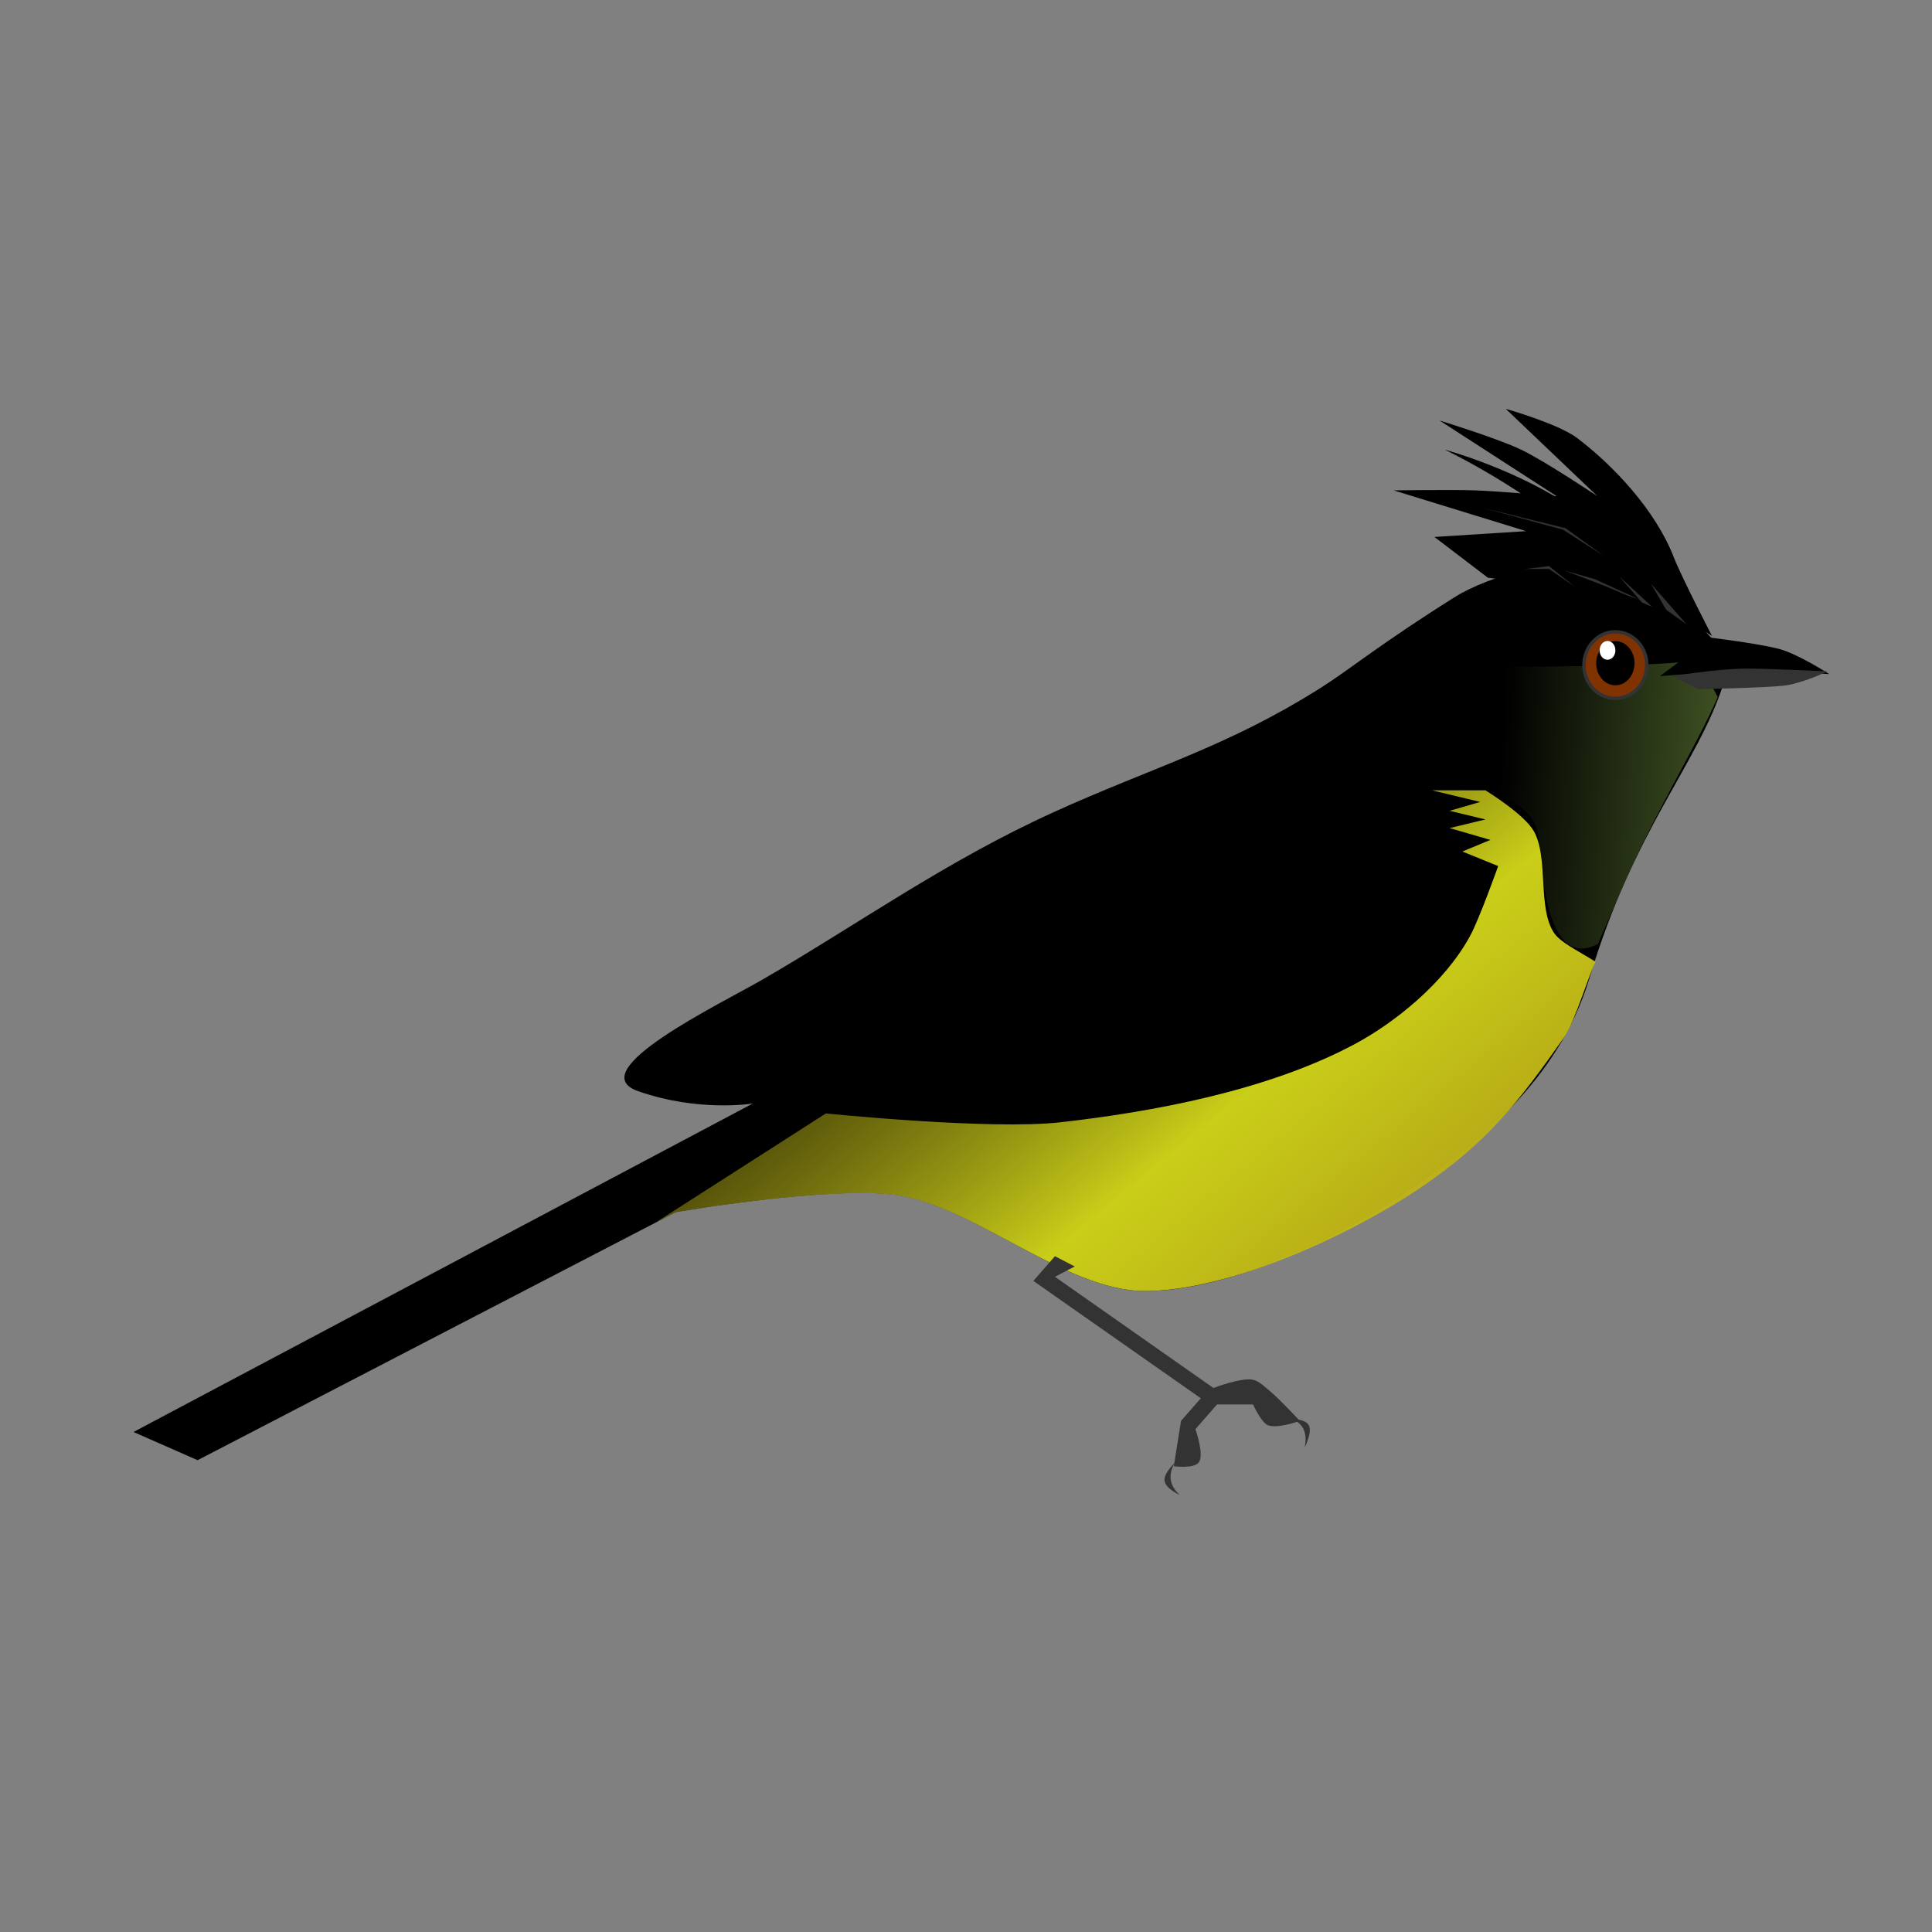 <?xml version="1.0" encoding="UTF-8" standalone="no"?>
<!-- Created with Inkscape (http://www.inkscape.org/) -->
<svg
   xmlns:dc="http://purl.org/dc/elements/1.1/"
   xmlns:cc="http://creativecommons.org/ns#"
   xmlns:rdf="http://www.w3.org/1999/02/22-rdf-syntax-ns#"
   xmlns:svg="http://www.w3.org/2000/svg"
   xmlns="http://www.w3.org/2000/svg"
   xmlns:xlink="http://www.w3.org/1999/xlink"
   xmlns:sodipodi="http://sodipodi.sourceforge.net/DTD/sodipodi-0.dtd"
   xmlns:inkscape="http://www.inkscape.org/namespaces/inkscape"
   width="400"
   height="400"
   id="svg2"
   sodipodi:version="0.32"
   inkscape:version="0.45.1+0.46pre1+devel"
   version="1.0"
   sodipodi:docname="MelanochloraSultaneaGayeti.svg"
   inkscape:output_extension="org.inkscape.output.svg.inkscape">
  <rect width="100%" height="100%" fill="#808080" stroke="none"/>
  <defs
     id="defs4">
    <linearGradient
       inkscape:collect="always"
       id="linearGradient3208">
      <stop
         style="stop-color:#577130;stop-opacity:0.708"
         offset="0"
         id="stop3210" />
      <stop
         style="stop-color:#577130;stop-opacity:0;"
         offset="1"
         id="stop3212" />
    </linearGradient>
    <inkscape:perspective
       sodipodi:type="inkscape:persp3d"
       inkscape:vp_x="-50 : 600 : 1"
       inkscape:vp_y="0 : 1000 : 0"
       inkscape:vp_z="700 : 600 : 1"
       inkscape:persp3d-origin="300 : 400 : 1"
       id="perspective54" />
    <inkscape:perspective
       sodipodi:type="inkscape:persp3d"
       inkscape:vp_x="-50 : 600 : 1"
       inkscape:vp_y="0 : 1000 : 0"
       inkscape:vp_z="700 : 600 : 1"
       inkscape:persp3d-origin="300 : 400 : 1"
       id="perspective50" />
    <inkscape:perspective
       sodipodi:type="inkscape:persp3d"
       inkscape:vp_x="-50 : 600 : 1"
       inkscape:vp_y="0 : 1000 : 0"
       inkscape:vp_z="700 : 600 : 1"
       inkscape:persp3d-origin="300 : 400 : 1"
       id="perspective2435" />
    <linearGradient
       inkscape:collect="always"
       id="linearGradient3245">
      <stop
         style="stop-color:#ffff00;stop-opacity:1;"
         offset="0"
         id="stop3247" />
      <stop
         style="stop-color:#ffff00;stop-opacity:0;"
         offset="1"
         id="stop3249" />
    </linearGradient>
    <linearGradient
       id="linearGradient3207">
      <stop
         style="stop-color:#b09e16;stop-opacity:1;"
         offset="0"
         id="stop3209" />
      <stop
         id="stop3215"
         offset="0.328"
         style="stop-color:#dde21b;stop-opacity:0.912;" />
      <stop
         style="stop-color:#b09e16;stop-opacity:0;"
         offset="1"
         id="stop3211" />
    </linearGradient>
    <linearGradient
       inkscape:collect="always"
       id="linearGradient3194">
      <stop
         style="stop-color:#000000;stop-opacity:1;"
         offset="0"
         id="stop3196" />
      <stop
         style="stop-color:#000000;stop-opacity:0;"
         offset="1"
         id="stop3198" />
    </linearGradient>
    <inkscape:perspective
       sodipodi:type="inkscape:persp3d"
       inkscape:vp_x="-50 : 600 : 1"
       inkscape:vp_y="0 : 1000 : 0"
       inkscape:vp_z="700 : 600 : 1"
       inkscape:persp3d-origin="300 : 400 : 1"
       id="perspective10" />
    <inkscape:perspective
       id="perspective2395"
       inkscape:persp3d-origin="300 : 400 : 1"
       inkscape:vp_z="700 : 600 : 1"
       inkscape:vp_y="0 : 1000 : 0"
       inkscape:vp_x="-50 : 600 : 1"
       sodipodi:type="inkscape:persp3d" />
    <inkscape:perspective
       id="perspective2408"
       inkscape:persp3d-origin="300 : 400 : 1"
       inkscape:vp_z="700 : 600 : 1"
       inkscape:vp_y="0 : 1000 : 0"
       inkscape:vp_x="-50 : 600 : 1"
       sodipodi:type="inkscape:persp3d" />
    <linearGradient
       inkscape:collect="always"
       xlink:href="#linearGradient3194"
       id="linearGradient3200"
       x1="167.685"
       y1="415.868"
       x2="205.457"
       y2="289.683"
       gradientUnits="userSpaceOnUse" />
    <linearGradient
       inkscape:collect="always"
       xlink:href="#linearGradient3207"
       id="linearGradient3213"
       x1="131.399"
       y1="433.609"
       x2="192.981"
       y2="348.379"
       gradientUnits="userSpaceOnUse" />
    <linearGradient
       inkscape:collect="always"
       xlink:href="#linearGradient3245"
       id="linearGradient3251"
       x1="113.517"
       y1="342.115"
       x2="194.075"
       y2="284.718"
       gradientUnits="userSpaceOnUse" />
    <linearGradient
       inkscape:collect="always"
       xlink:href="#linearGradient3194"
       id="linearGradient3320"
       gradientUnits="userSpaceOnUse"
       x1="167.685"
       y1="415.868"
       x2="205.457"
       y2="289.683" />
    <linearGradient
       inkscape:collect="always"
       xlink:href="#linearGradient3207"
       id="linearGradient3322"
       gradientUnits="userSpaceOnUse"
       x1="131.399"
       y1="433.609"
       x2="192.981"
       y2="348.379" />
    <linearGradient
       inkscape:collect="always"
       xlink:href="#linearGradient3245"
       id="linearGradient3324"
       gradientUnits="userSpaceOnUse"
       x1="113.517"
       y1="342.115"
       x2="194.075"
       y2="284.718" />
    <linearGradient
       inkscape:collect="always"
       xlink:href="#linearGradient3194"
       id="linearGradient2450"
       gradientUnits="userSpaceOnUse"
       x1="167.685"
       y1="415.868"
       x2="205.457"
       y2="289.683" />
    <linearGradient
       inkscape:collect="always"
       xlink:href="#linearGradient3207"
       id="linearGradient2452"
       gradientUnits="userSpaceOnUse"
       x1="131.399"
       y1="433.609"
       x2="192.981"
       y2="348.379" />
    <linearGradient
       inkscape:collect="always"
       xlink:href="#linearGradient3245"
       id="linearGradient2454"
       gradientUnits="userSpaceOnUse"
       x1="113.517"
       y1="342.115"
       x2="194.075"
       y2="284.718" />
    <linearGradient
       inkscape:collect="always"
       xlink:href="#linearGradient3207"
       id="linearGradient2472"
       gradientUnits="userSpaceOnUse"
       x1="131.399"
       y1="433.609"
       x2="192.981"
       y2="348.379"
       gradientTransform="matrix(-1.429,0,0,1.634,492.066,-450.872)" />
    <linearGradient
       inkscape:collect="always"
       xlink:href="#linearGradient3194"
       id="linearGradient2475"
       gradientUnits="userSpaceOnUse"
       x1="169.807"
       y1="367.09"
       x2="203.335"
       y2="302.943"
       gradientTransform="matrix(-1.429,0,0,1.634,492.066,-450.872)" />
    <linearGradient
       inkscape:collect="always"
       xlink:href="#linearGradient3208"
       id="linearGradient3214"
       x1="354.594"
       y1="173.308"
       x2="309.94"
       y2="170.949"
       gradientUnits="userSpaceOnUse" />
  </defs>
  <sodipodi:namedview
     id="base"
     pagecolor="#ffffff"
     bordercolor="#666666"
     borderopacity="1.0"
     gridtolerance="10000"
     guidetolerance="10"
     objecttolerance="10"
     inkscape:pageopacity="0.0"
     inkscape:pageshadow="2"
     inkscape:zoom="0.95824394"
     inkscape:cx="132.17761"
     inkscape:cy="192.37053"
     inkscape:document-units="px"
     inkscape:current-layer="layer1"
     showgrid="false"
     inkscape:window-width="1280"
     inkscape:window-height="744"
     inkscape:window-x="4"
     inkscape:window-y="-8" />
  <g
     inkscape:label="Layer 1"
     inkscape:groupmode="layer"
     id="layer1">
    <path
       style="fill:url(#linearGradient2475);fill-opacity:1;fill-rule:nonzero;stroke:none;stroke-width:3;stroke-miterlimit:4;stroke-dasharray:none;stroke-opacity:1"
       d="M 273.497,142.373 C 254.009,154.702 238.775,158.772 218.079,168.181 C 195.8,178.309 177.768,191.278 157.973,202.749 C 149.177,207.846 120.208,221.74 132.1,225.91 C 144.689,230.326 155.859,228.468 155.859,228.468 L 27.639,296.479 L 40.909,302.315 L 139.918,250.959 C 139.918,250.959 172.158,245.401 185.851,247.458 C 201.884,249.866 220.715,267.244 236.886,267.3 C 254.316,267.359 277.049,256.526 292.005,246.291 C 305.016,237.387 322.639,224.048 329.13,202.35 C 338.294,171.718 351.561,158.038 356.777,141.709 C 358.714,135.644 356.31,134.242 356.31,134.242 C 356.31,134.242 340.892,116.608 332.016,115.938 C 323.14,115.268 308.368,119.125 301.259,123.582 C 285.934,133.191 279.398,138.64 273.497,142.373 z"
       id="path2414"
       sodipodi:nodetypes="csssccccsssssczss" />
    <path
       style="fill:url(#linearGradient3214);fill-opacity:1;fill-rule:nonzero;stroke:none;stroke-width:3;stroke-miterlimit:4;stroke-dasharray:none;stroke-opacity:1"
       d="M 355.637,144.338 C 355.637,144.338 352.04,136.613 348.562,137.027 C 339.227,138.14 305.766,138.06 305.766,138.06 C 292.814,172.143 317.438,158.248 318.645,174.482 C 319.979,192.41 323.715,198.98 330.812,195.46 L 334.688,186.625 C 341.796,169.406 350.825,155.382 355.637,144.338 z"
       id="path2435"
       sodipodi:nodetypes="cscsccc" />
    <path
       style="fill:url(#linearGradient2472);fill-opacity:1;fill-rule:nonzero;stroke:none;stroke-width:3;stroke-miterlimit:4;stroke-dasharray:none;stroke-opacity:1"
       d="M 307.545,163.632 C 307.545,163.632 315.506,168.492 317.548,172.057 C 320.658,177.485 318.285,187.999 321.746,193.147 C 323.084,195.136 326.583,196.759 330.345,199.127 C 329.197,201.085 326.124,211.455 323.829,214.753 C 314.361,228.354 307.67,236.626 294.659,245.53 C 279.703,255.766 254.329,267.351 236.899,267.291 C 220.728,267.236 201.891,249.887 185.857,247.479 C 172.164,245.422 139.905,250.951 139.905,250.951 L 136.199,252.891 L 136.154,252.84 L 170.986,230.525 C 170.986,230.525 204.993,233.993 219.483,232.364 C 238.231,230.255 262.439,225.888 280.662,216.074 C 288.564,211.819 298.999,203.654 304.375,193.759 C 306.324,190.173 310.18,179.308 310.18,179.308 L 302.767,176.295 L 308.573,173.895 L 300.133,171.444 L 307.545,169.657 L 300.133,167.87 L 306.474,166.032 L 296.471,163.632 L 307.545,163.632 z"
       id="path3205"
       sodipodi:nodetypes="csscssssccccsssccccccccc" />
    <g
       id="g3221"
       transform="matrix(-1.021,0,0,1.089,418.248,-320.751)">
      <path
         sodipodi:nodetypes="cscscc"
         id="path3217"
         d="M 62.615,415.781 C 62.615,415.781 53.323,416.853 49.048,417.868 C 45.088,418.808 38.717,422.695 38.717,422.695 C 38.717,422.695 48.203,422.067 53.222,422.043 C 59.179,422.013 73.05,423.086 73.05,423.086 L 62.615,415.781 z"
         style="opacity:1;fill:#000000;fill-opacity:1;fill-rule:nonzero;stroke:none;stroke-width:3;stroke-miterlimit:4;stroke-dasharray:none;stroke-opacity:1" />
      <path
         sodipodi:nodetypes="csccsc"
         id="path3219"
         d="M 39.082,422.173 C 39.082,422.173 44.186,424.526 48.109,424.912 C 52.171,425.312 65.328,425.565 65.328,425.565 L 70.441,423.086 C 70.441,423.086 61.683,421.698 55.727,421.651 C 51.498,421.618 39.082,422.173 39.082,422.173 z"
         style="opacity:1;fill:#333333;fill-opacity:1;fill-rule:nonzero;stroke:none;stroke-width:3;stroke-miterlimit:4;stroke-dasharray:none;stroke-opacity:1" />
    </g>
    <g
       id="g3233"
       transform="matrix(-0.489,0,0,0.516,246.758,-114.8)">
      <path
         d="M -165.294,489.33 A 14.02,14.02 0 1 1 -193.335,489.33 A 14.02,14.02 0 1 1 -165.294,489.33 z"
         sodipodi:ry="14.020469"
         sodipodi:rx="14.020469"
         sodipodi:cy="489.32968"
         sodipodi:cx="-179.31441"
         id="path3225"
         style="opacity:1;fill:#333333;fill-opacity:1;fill-rule:nonzero;stroke:none;stroke-width:3;stroke-miterlimit:4;stroke-dasharray:none;stroke-opacity:1"
         sodipodi:type="arc" />
      <path
         transform="translate(106.26,-101.833)"
         d="M -273.03,591.163 A 12.545,12.545 0 1 1 -298.119,591.163 A 12.545,12.545 0 1 1 -273.03,591.163 z"
         sodipodi:ry="12.544629"
         sodipodi:rx="12.544629"
         sodipodi:cy="591.1626"
         sodipodi:cx="-285.5748"
         id="path3227"
         style="opacity:1;fill:#803300;fill-opacity:1;fill-rule:nonzero;stroke:none;stroke-width:3;stroke-miterlimit:4;stroke-dasharray:none;stroke-opacity:1"
         sodipodi:type="arc" />
      <path
         transform="translate(-23.613,-180.052)"
         d="M -147.584,668.644 A 8.117,8.855 0 1 1 -163.818,668.644 A 8.117,8.855 0 1 1 -147.584,668.644 z"
         sodipodi:ry="8.8550329"
         sodipodi:rx="8.1171131"
         sodipodi:cy="668.6441"
         sodipodi:cx="-155.70099"
         id="path3229"
         style="opacity:1;fill:#000000;fill-opacity:1;fill-rule:nonzero;stroke:none;stroke-width:3;stroke-miterlimit:4;stroke-dasharray:none;stroke-opacity:1"
         sodipodi:type="arc" />
      <path
         transform="translate(86.337,-24.351)"
         d="M -259.01,507.778 A 3.321,3.69 0 1 1 -265.651,507.778 A 3.321,3.69 0 1 1 -259.01,507.778 z"
         sodipodi:ry="3.6895969"
         sodipodi:rx="3.3206372"
         sodipodi:cy="507.77768"
         sodipodi:cx="-262.33035"
         id="path3231"
         style="opacity:1;fill:#ffffff;fill-opacity:1;fill-rule:nonzero;stroke:none;stroke-width:3;stroke-miterlimit:4;stroke-dasharray:none;stroke-opacity:1"
         sodipodi:type="arc" />
    </g>
    <path
       style="fill:#000000;fill-opacity:1;fill-rule:nonzero;stroke:none;stroke-width:3;stroke-miterlimit:4;stroke-dasharray:none;stroke-opacity:1"
       d="M 354.455,131.672 C 354.455,131.672 348.082,119.364 346.546,115.394 C 342.741,105.558 333.891,96.243 326.511,90.675 C 322.585,87.714 311.748,84.646 311.748,84.646 L 330.729,102.733 C 330.729,102.733 319.872,95.461 314.911,93.087 C 310.02,90.746 298.039,87.058 298.039,87.058 L 322.293,102.733 C 322.293,102.733 310.49,101.708 305.421,101.528 C 300.362,101.347 288.549,101.528 288.549,101.528 L 315.966,109.968 L 296.985,111.174 L 308.057,119.614 C 308.057,119.614 320.074,121.087 331.783,122.629 C 342.972,124.103 354.455,131.672 354.455,131.672 z"
       id="path3239"
       sodipodi:nodetypes="cssccsccscccczc" />
    <path
       style="fill:#000000;fill-opacity:1;fill-rule:nonzero;stroke:none;stroke-width:3;stroke-miterlimit:4;stroke-dasharray:none;stroke-opacity:1"
       d="M 299.094,93.087 C 299.094,93.087 314.778,97.351 326.511,105.748 C 330.239,108.416 338.637,117.806 338.637,117.806 C 338.637,117.806 331.703,115.461 329.674,113.585 C 316.313,101.232 299.094,93.087 299.094,93.087 z"
       id="path3243"
       sodipodi:nodetypes="cscsc" />
    <path
       style="fill:#333333;fill-opacity:1;fill-rule:nonzero;stroke:none;stroke-width:3;stroke-miterlimit:4;stroke-dasharray:none;stroke-opacity:1"
       d="M 218.417,260.081 L 213.943,265.197 L 248.615,289.496 L 244.514,294.186 L 243.023,303.565 C 243.023,303.565 247.282,304.149 248.242,302.712 C 249.337,301.073 247.497,295.891 247.497,295.891 L 251.971,290.775 L 259.427,290.775 C 259.427,290.775 261.086,294.412 262.409,295.038 C 264.281,295.925 269.12,294.186 269.12,294.186 C 269.12,294.186 265.077,289.818 263.155,288.217 C 262.101,287.339 260.71,285.927 259.427,285.66 C 256.967,285.147 251.225,287.365 251.225,287.365 L 218.417,264.344 L 222.518,262.212 L 218.417,260.081 z"
       id="path3261"
       sodipodi:nodetypes="cccccscccscsscccc" />
    <path
       style="fill:#333333;fill-opacity:1;fill-rule:nonzero;stroke:none;stroke-width:3;stroke-miterlimit:4;stroke-dasharray:none;stroke-opacity:1"
       d="M 243.206,302.895 C 243.206,302.895 240.945,304.988 241.097,306.513 C 241.266,308.208 244.261,309.527 244.261,309.527 C 242.248,307.696 241.706,305.529 243.206,302.895 z"
       id="path3263"
       sodipodi:nodetypes="cscc" />
    <path
       style="fill:#333333;fill-opacity:1;fill-rule:nonzero;stroke:none;stroke-width:3;stroke-miterlimit:4;stroke-dasharray:none;stroke-opacity:1"
       d="M 267.359,293.73 C 267.359,293.73 270.268,293.778 270.972,295.084 C 271.755,296.537 270.113,299.689 270.113,299.689 C 270.707,296.828 269.962,294.741 267.359,293.73 z"
       id="path3265"
       sodipodi:nodetypes="cscc" />
    <path
       style="fill:#333333;fill-opacity:1;fill-rule:nonzero;stroke:none;stroke-width:3;stroke-miterlimit:4;stroke-dasharray:none;stroke-opacity:1"
       d="M 349.182,129.261 L 341.801,120.82 L 344.964,126.246 L 349.182,129.261 z"
       id="path3284" />
    <path
       style="fill:#333333;fill-opacity:1;fill-rule:nonzero;stroke:none;stroke-width:3;stroke-miterlimit:4;stroke-dasharray:none;stroke-opacity:1"
       d="M 342.064,125.643 L 335.21,119.313 L 339.955,124.739 L 342.064,125.643 z"
       id="path3286" />
    <path
       style="fill:#333333;fill-opacity:1;fill-rule:nonzero;stroke:none;stroke-width:3;stroke-miterlimit:4;stroke-dasharray:none;stroke-opacity:1"
       d="M 339.428,124.136 L 330.201,119.916 L 323.874,118.107 L 332.574,121.423 L 336.792,123.232 L 339.428,124.136 z"
       id="path3288" />
    <path
       style="fill:#333333;fill-opacity:1;fill-rule:nonzero;stroke:none;stroke-width:3;stroke-miterlimit:4;stroke-dasharray:none;stroke-opacity:1"
       d="M 325.983,121.423 L 320.711,117.203 L 315.702,117.806 L 320.711,117.806 L 325.983,121.423 z"
       id="path3290" />
    <path
       style="fill:#333333;fill-opacity:1;fill-rule:nonzero;stroke:none;stroke-width:3;stroke-miterlimit:4;stroke-dasharray:none;stroke-opacity:1"
       d="M 332.047,115.093 L 324.138,109.365 L 307.003,105.145 L 323.611,109.667 L 332.047,115.093 z"
       id="path3292" />
    <path
       style="fill:#000000;fill-opacity:1;fill-rule:nonzero;stroke:none;stroke-width:3;stroke-miterlimit:4;stroke-dasharray:none;stroke-opacity:1"
       d="M 351.291,133.481 L 355.246,134.687 L 348.919,135.29 L 351.291,133.481 z"
       id="path3294" />
  </g>
</svg>
